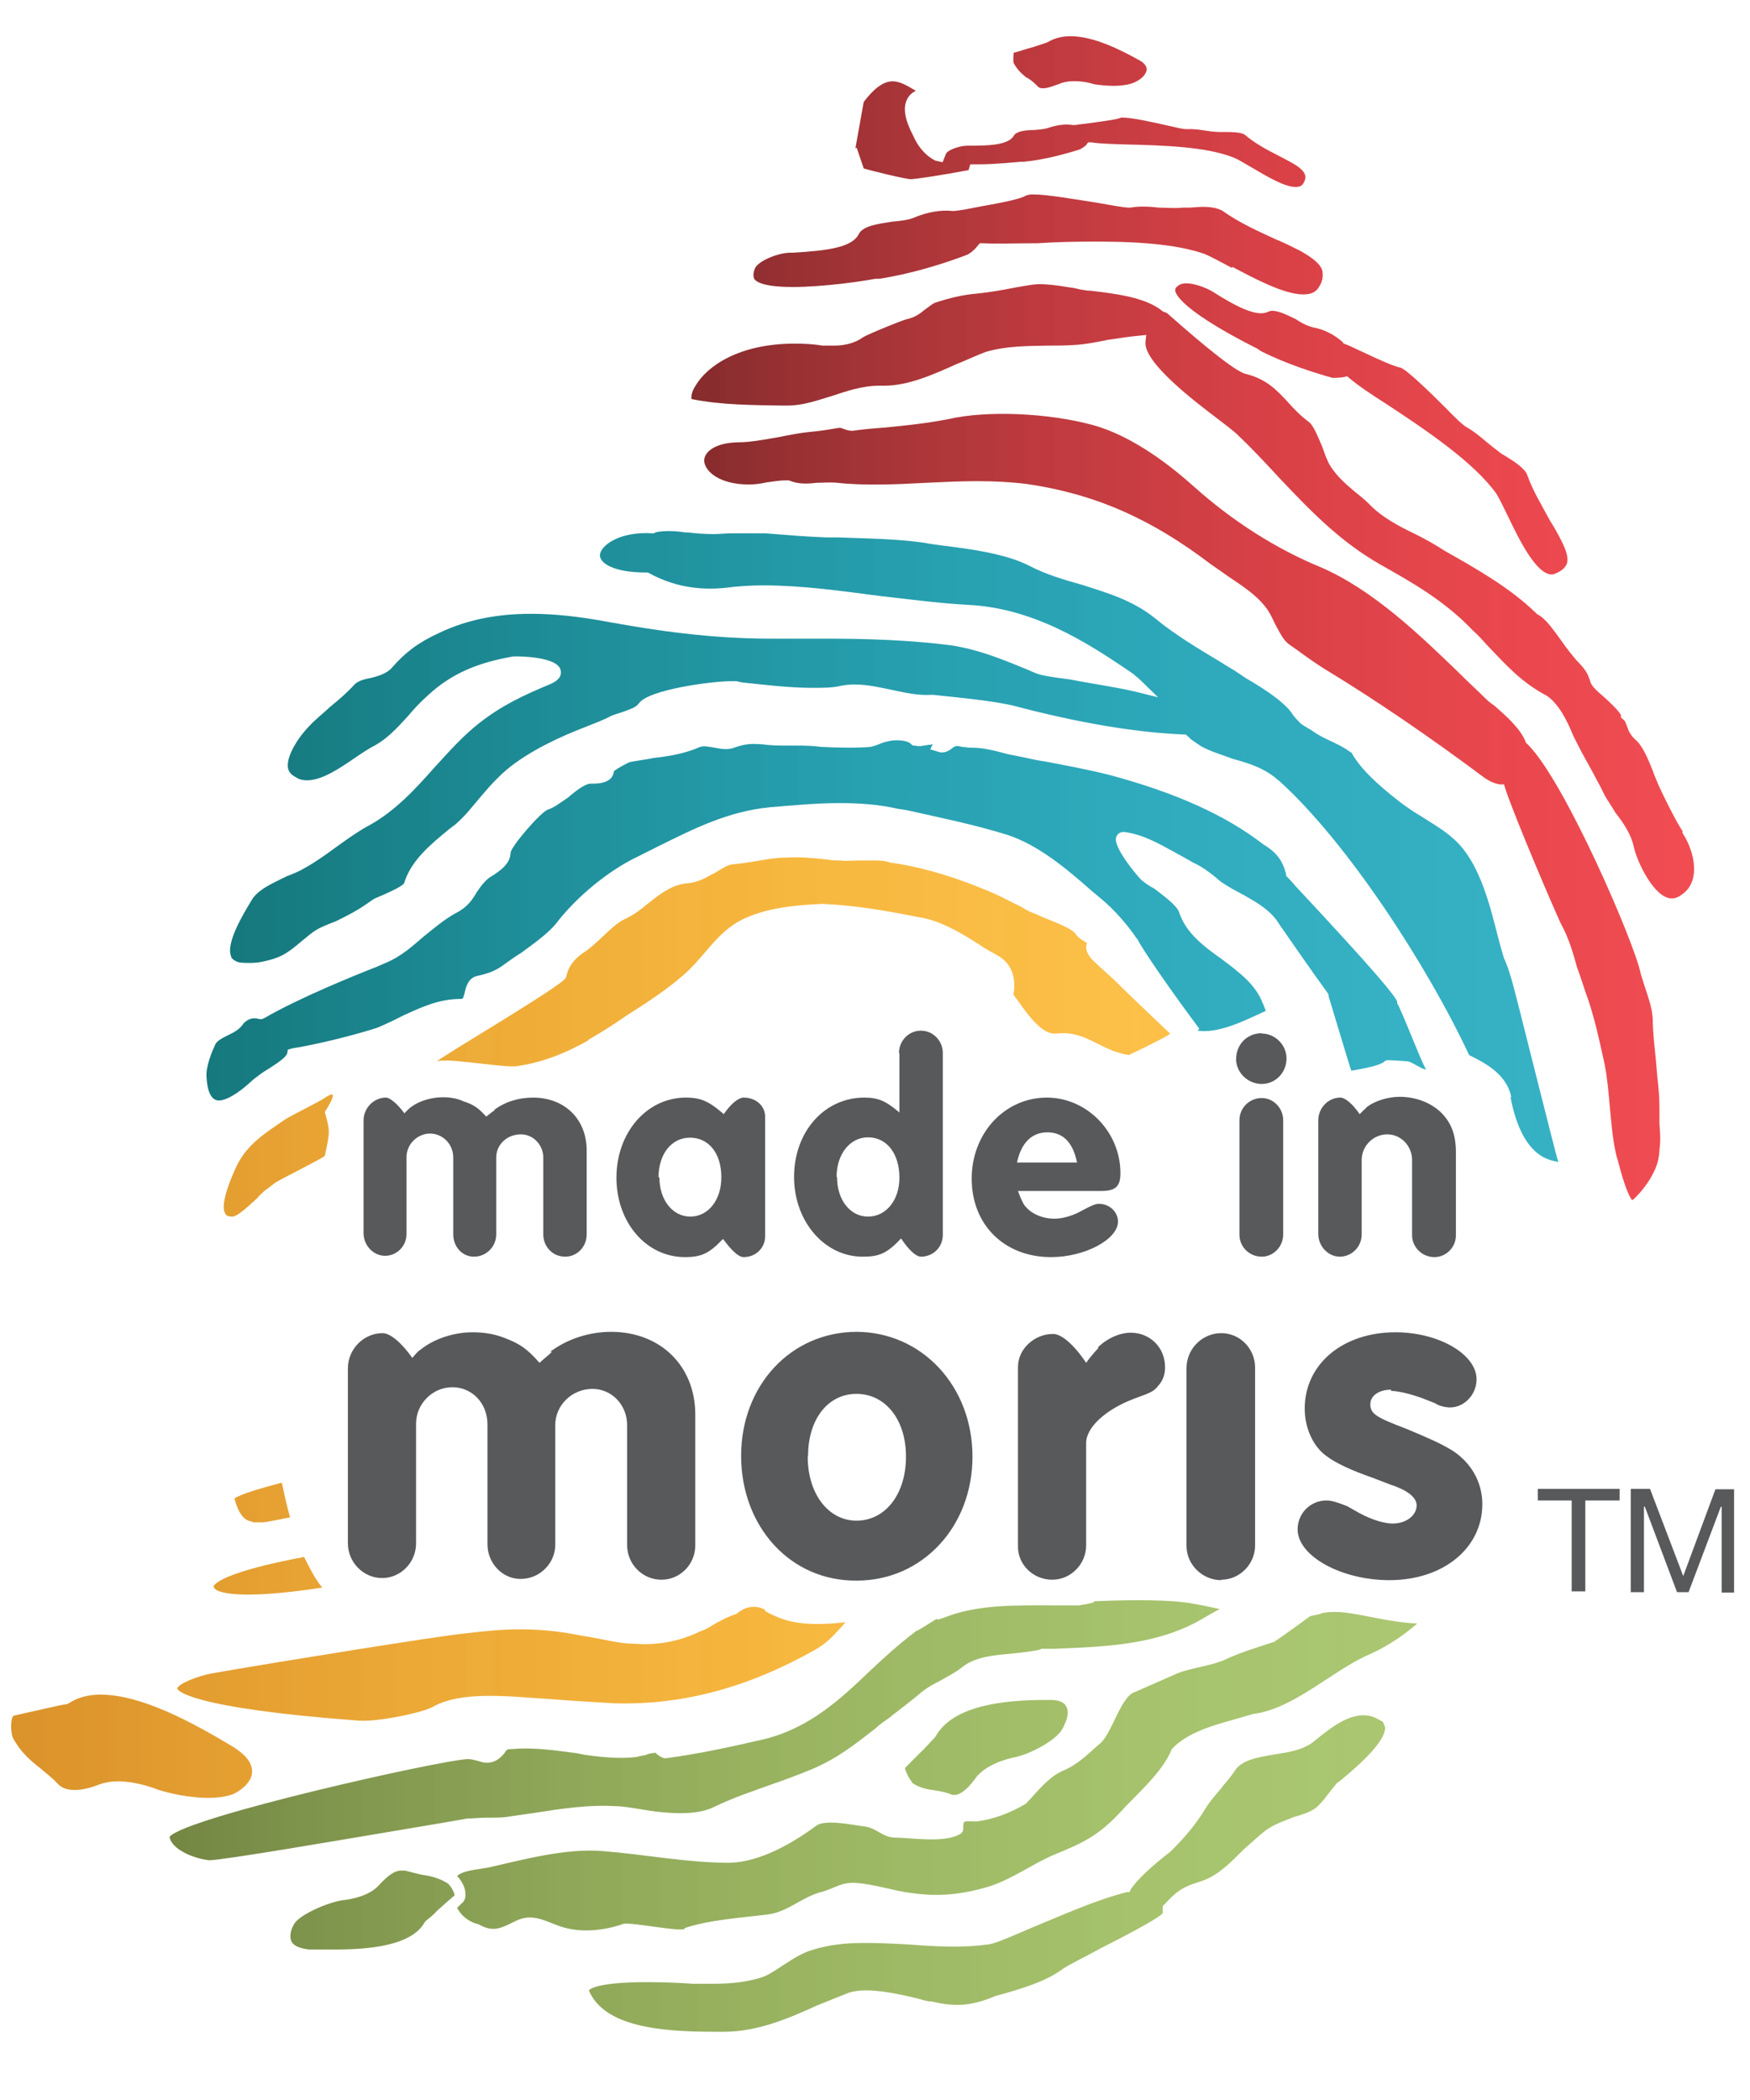 <svg width="20" height="24" viewBox="0 0 20 24" fill="none" xmlns="http://www.w3.org/2000/svg">
<path d="M17.575 17.148V17.016H18.51V17.148H18.118V18.187H17.962V17.148H17.57H17.575ZM18.859 17.02L19.237 18.012L19.605 17.02H19.818V18.201H19.676V17.219H19.667L19.298 18.196H19.166L18.798 17.219H18.788V18.196H18.637V17.016H18.855L18.859 17.02Z" fill="#58595B"/>
<path d="M18.648 13.71C18.62 13.672 18.568 13.568 18.488 13.257L18.478 13.228C18.431 13.039 18.417 12.851 18.398 12.652C18.384 12.492 18.37 12.322 18.337 12.156C18.275 11.873 18.214 11.59 18.119 11.335C18.086 11.241 18.058 11.146 18.025 11.061C17.978 10.891 17.93 10.721 17.836 10.551C17.761 10.391 17.317 9.357 17.203 9.012L17.189 8.965H17.142C17.081 8.955 17.015 8.927 16.953 8.88C16.339 8.422 15.726 8.002 15.126 7.638C15.031 7.577 14.928 7.506 14.833 7.435L14.739 7.369C14.668 7.322 14.625 7.227 14.573 7.133C14.54 7.062 14.507 6.991 14.46 6.934C14.352 6.793 14.186 6.689 14.026 6.58C13.96 6.533 13.894 6.486 13.837 6.448C13.157 5.929 12.515 5.646 11.741 5.532C11.561 5.509 11.372 5.499 11.16 5.499C10.971 5.499 10.773 5.509 10.579 5.518C10.239 5.537 9.871 5.551 9.573 5.518C9.479 5.509 9.403 5.518 9.328 5.518C9.215 5.532 9.111 5.532 9.016 5.49H8.978C8.903 5.49 8.837 5.504 8.761 5.513C8.695 5.527 8.634 5.537 8.558 5.537C8.209 5.537 8.048 5.376 8.048 5.263C8.048 5.169 8.166 5.06 8.435 5.055C8.577 5.055 8.747 5.022 8.908 4.994C9.026 4.97 9.144 4.947 9.248 4.937C9.361 4.928 9.474 4.909 9.588 4.89C9.602 4.89 9.616 4.89 9.635 4.9C9.663 4.909 9.696 4.923 9.729 4.923H9.748C9.876 4.904 9.998 4.895 10.126 4.885C10.362 4.862 10.588 4.838 10.834 4.791C11.278 4.687 11.986 4.72 12.487 4.857C12.959 4.985 13.407 5.348 13.639 5.556C14.087 5.957 14.583 6.273 15.102 6.486C15.697 6.746 16.226 7.256 16.689 7.704C16.783 7.799 16.878 7.884 16.963 7.969C16.996 8.002 17.033 8.035 17.076 8.063C17.218 8.186 17.387 8.337 17.439 8.488L17.463 8.511C17.888 8.936 18.691 10.801 18.752 11.132C18.771 11.193 18.79 11.255 18.809 11.311C18.846 11.425 18.884 11.533 18.889 11.656C18.889 11.798 18.908 11.949 18.922 12.09L18.941 12.308C18.955 12.426 18.965 12.544 18.965 12.666C18.965 12.723 18.965 12.784 18.965 12.846C18.974 12.94 18.979 13.044 18.965 13.139C18.965 13.139 18.965 13.186 18.955 13.233C18.931 13.389 18.794 13.597 18.658 13.715L18.648 13.71ZM19.234 9.508C19.139 9.357 19.064 9.201 18.988 9.045L18.955 8.974C18.936 8.927 18.908 8.866 18.889 8.809C18.832 8.667 18.771 8.516 18.681 8.445C18.634 8.398 18.61 8.351 18.596 8.304C18.582 8.271 18.577 8.247 18.563 8.233L18.525 8.2V8.172C18.502 8.124 18.384 8.011 18.318 7.954C18.261 7.907 18.214 7.86 18.195 7.832L18.181 7.808C18.143 7.676 18.105 7.638 18.006 7.534C17.959 7.477 17.902 7.407 17.85 7.331C17.756 7.204 17.671 7.071 17.567 7.019L17.553 7.005C17.251 6.713 16.873 6.5 16.514 6.297C16.405 6.226 16.297 6.165 16.183 6.108C15.985 6.014 15.782 5.905 15.641 5.754C15.584 5.697 15.532 5.66 15.475 5.612C15.381 5.532 15.286 5.452 15.206 5.329C15.168 5.268 15.14 5.188 15.112 5.107C15.065 4.999 15.017 4.871 14.961 4.824C14.866 4.753 14.795 4.682 14.725 4.602C14.592 4.46 14.479 4.333 14.233 4.272C14.078 4.234 13.497 3.719 13.336 3.577L13.289 3.559C13.1 3.398 12.746 3.356 12.468 3.323C12.421 3.323 12.383 3.313 12.345 3.308C12.307 3.299 12.269 3.289 12.227 3.285C12.085 3.261 11.915 3.238 11.811 3.252C11.741 3.261 11.67 3.275 11.608 3.285C11.467 3.313 11.311 3.341 11.16 3.356C10.999 3.37 10.862 3.403 10.688 3.459C10.65 3.474 10.617 3.507 10.574 3.535C10.518 3.582 10.456 3.629 10.362 3.648C10.315 3.658 9.909 3.823 9.861 3.856C9.776 3.917 9.663 3.95 9.531 3.95C9.484 3.95 9.436 3.95 9.403 3.95C9.295 3.932 9.186 3.927 9.082 3.927C8.45 3.927 8.081 4.182 7.949 4.408C7.893 4.493 7.902 4.55 7.902 4.56C8.232 4.63 8.629 4.63 8.941 4.635C8.964 4.635 8.988 4.635 9.002 4.635C9.177 4.635 9.333 4.578 9.503 4.527C9.677 4.47 9.852 4.408 10.05 4.408H10.107C10.376 4.408 10.655 4.286 10.928 4.163C11.046 4.116 11.165 4.059 11.268 4.021C11.495 3.955 11.726 3.955 11.958 3.95C12.071 3.95 12.194 3.95 12.302 3.941C12.43 3.932 12.539 3.908 12.661 3.884C12.77 3.87 12.888 3.847 13.015 3.837L13.1 3.828L13.091 3.913C13.077 4.149 13.648 4.583 13.922 4.791C14.016 4.862 14.087 4.918 14.125 4.951C14.295 5.112 14.455 5.282 14.611 5.452C14.97 5.83 15.305 6.184 15.777 6.453C16.136 6.656 16.509 6.864 16.835 7.208C16.892 7.256 16.944 7.317 16.996 7.374C17.208 7.596 17.387 7.799 17.675 7.95C17.817 8.044 17.912 8.242 17.982 8.412C18.02 8.488 18.053 8.554 18.086 8.615C18.152 8.733 18.209 8.837 18.266 8.946C18.294 8.993 18.313 9.04 18.346 9.102C18.379 9.158 18.422 9.22 18.464 9.291C18.558 9.409 18.643 9.541 18.672 9.678C18.709 9.852 18.908 10.268 19.106 10.268C19.144 10.268 19.182 10.254 19.224 10.221C19.432 10.079 19.38 9.749 19.224 9.512L19.234 9.508ZM14.082 3.049C14.333 3.181 14.673 3.365 14.895 3.365C15.013 3.365 15.05 3.318 15.074 3.28C15.121 3.209 15.121 3.148 15.112 3.091C15.088 3.016 15.008 2.95 14.857 2.865C14.762 2.817 14.668 2.77 14.573 2.732C14.37 2.638 14.158 2.543 13.974 2.411C13.927 2.383 13.856 2.364 13.747 2.364C13.686 2.364 13.629 2.373 13.577 2.373H13.516C13.421 2.383 13.336 2.373 13.247 2.373C13.133 2.359 13.011 2.355 12.916 2.373C12.841 2.373 12.727 2.35 12.539 2.317C12.288 2.279 11.972 2.222 11.807 2.222C11.741 2.222 11.726 2.237 11.722 2.237C11.66 2.274 11.476 2.312 11.183 2.364C11.089 2.383 10.995 2.402 10.91 2.411H10.886C10.744 2.397 10.593 2.425 10.447 2.487C10.381 2.515 10.286 2.525 10.192 2.534C10.036 2.558 9.861 2.581 9.814 2.676C9.739 2.827 9.46 2.865 9.059 2.888H9.03C8.898 2.888 8.653 2.983 8.624 3.077C8.615 3.101 8.605 3.143 8.615 3.171C8.615 3.195 8.662 3.28 9.059 3.28C9.413 3.28 9.861 3.214 10.003 3.186H10.05C10.418 3.129 10.777 3.016 11.042 2.916C11.07 2.907 11.127 2.869 11.174 2.808L11.198 2.78H11.231C11.382 2.789 11.608 2.78 11.859 2.78C12.066 2.765 12.302 2.761 12.539 2.761C13.105 2.761 13.497 2.808 13.766 2.902C13.846 2.935 13.955 2.997 14.082 3.063V3.049ZM14.38 3.993L14.418 4.017C14.701 4.158 14.998 4.253 15.23 4.319C15.239 4.319 15.305 4.319 15.362 4.309L15.395 4.3L15.423 4.323C15.518 4.404 15.678 4.512 15.858 4.626C16.302 4.918 16.849 5.287 17.104 5.646C17.137 5.702 17.184 5.797 17.236 5.905C17.355 6.151 17.553 6.566 17.737 6.566C17.756 6.566 17.77 6.557 17.794 6.547C17.855 6.519 17.888 6.486 17.907 6.443C17.926 6.382 17.907 6.302 17.841 6.174C17.803 6.099 17.761 6.023 17.713 5.948C17.619 5.773 17.515 5.603 17.454 5.428C17.425 5.348 17.288 5.263 17.203 5.211L17.156 5.183C17.095 5.136 17.033 5.088 16.977 5.041C16.906 4.98 16.835 4.923 16.75 4.876C16.703 4.843 16.637 4.781 16.514 4.654C16.372 4.512 16.075 4.22 16.004 4.201C15.943 4.191 15.801 4.13 15.57 4.021C15.494 3.988 15.428 3.95 15.357 3.927L15.343 3.908C15.258 3.832 15.14 3.766 15.013 3.743C14.951 3.729 14.88 3.696 14.81 3.648C14.696 3.592 14.564 3.526 14.493 3.563C14.366 3.629 14.116 3.497 13.865 3.337L13.842 3.323C13.78 3.289 13.653 3.238 13.558 3.238C13.521 3.238 13.492 3.247 13.478 3.256C13.464 3.266 13.431 3.285 13.431 3.313C13.431 3.313 13.384 3.488 14.375 3.988L14.38 3.993ZM11.736 0.886C11.783 0.915 11.816 0.943 11.854 0.981C11.863 0.995 11.882 1.009 11.92 1.009C11.986 1.009 12.062 0.971 12.099 0.962C12.217 0.905 12.406 0.929 12.501 0.962C12.557 0.971 12.642 0.981 12.727 0.981C12.836 0.981 12.935 0.962 12.982 0.933C13.053 0.9 13.105 0.839 13.105 0.792C13.105 0.745 13.058 0.707 13.011 0.683C12.789 0.56 12.491 0.414 12.236 0.414C12.133 0.414 12.047 0.438 11.977 0.48L11.953 0.49L11.811 0.537C11.736 0.556 11.66 0.584 11.585 0.603C11.585 0.617 11.575 0.697 11.585 0.721C11.632 0.806 11.679 0.844 11.736 0.891V0.886ZM9.791 1.689C9.824 1.783 9.857 1.887 9.871 1.925C9.946 1.949 10.352 2.048 10.409 2.048C10.456 2.048 10.773 2.001 11.07 1.944L11.089 1.878H11.183C11.382 1.878 11.585 1.854 11.665 1.849H11.698C11.934 1.826 12.161 1.764 12.34 1.708C12.34 1.708 12.378 1.689 12.411 1.661L12.435 1.627H12.472C12.567 1.642 12.709 1.646 12.874 1.651C13.28 1.661 13.79 1.675 14.101 1.802C14.149 1.821 14.219 1.864 14.3 1.911C14.46 2.005 14.677 2.137 14.805 2.137C14.852 2.137 14.876 2.123 14.89 2.104C14.928 2.048 14.918 2.01 14.918 2.01C14.909 1.963 14.861 1.916 14.777 1.868C14.72 1.835 14.663 1.807 14.602 1.774C14.47 1.708 14.333 1.632 14.224 1.538C14.177 1.509 14.059 1.509 14.021 1.509H13.955C13.884 1.509 13.823 1.5 13.766 1.491C13.7 1.481 13.634 1.472 13.563 1.476C13.516 1.476 13.445 1.458 13.318 1.429C13.152 1.391 12.93 1.344 12.836 1.344C12.817 1.344 12.812 1.344 12.812 1.344C12.775 1.363 12.671 1.377 12.463 1.406C12.402 1.415 12.34 1.42 12.288 1.429H12.26C12.175 1.415 12.081 1.429 11.991 1.458C11.944 1.476 11.882 1.481 11.816 1.486C11.722 1.486 11.618 1.5 11.589 1.547C11.542 1.632 11.401 1.665 11.127 1.665H11.056C10.971 1.665 10.829 1.712 10.81 1.76L10.773 1.854L10.688 1.835C10.593 1.788 10.499 1.694 10.437 1.552C10.343 1.373 10.319 1.24 10.362 1.146C10.386 1.089 10.423 1.061 10.466 1.037C10.371 0.981 10.286 0.929 10.201 0.929C10.098 0.929 9.989 1.009 9.871 1.165L9.776 1.694L9.791 1.689Z" fill="url(#paint0_linear_2418_10885)"/>
<path d="M13.706 11.756C13.394 11.34 13.045 10.835 12.998 10.731L12.988 10.722C12.894 10.58 12.743 10.405 12.592 10.278L12.478 10.183C12.195 9.933 11.865 9.655 11.511 9.541C11.133 9.423 10.736 9.343 10.358 9.258L10.264 9.244C10.061 9.197 9.839 9.178 9.594 9.178C9.324 9.178 9.046 9.206 8.805 9.225C8.319 9.272 7.932 9.47 7.521 9.673C7.445 9.711 7.37 9.749 7.294 9.787C6.964 9.943 6.595 10.24 6.35 10.561C6.255 10.674 6.095 10.788 5.953 10.892C5.892 10.929 5.831 10.972 5.774 11.014C5.665 11.095 5.594 11.123 5.443 11.156C5.349 11.184 5.325 11.279 5.311 11.345C5.292 11.416 5.288 11.416 5.273 11.416C5.014 11.416 4.82 11.51 4.612 11.604C4.518 11.652 4.423 11.699 4.31 11.746C4.197 11.784 3.744 11.916 3.338 11.982L3.29 11.996L3.281 12.044C3.281 12.044 3.271 12.062 3.253 12.081C3.205 12.129 3.149 12.162 3.087 12.204C3.04 12.232 2.993 12.261 2.946 12.299C2.898 12.332 2.87 12.36 2.87 12.36C2.728 12.492 2.587 12.577 2.502 12.577C2.417 12.577 2.37 12.483 2.36 12.308C2.351 12.185 2.426 12.011 2.455 11.949C2.469 11.902 2.53 11.869 2.596 11.836C2.662 11.803 2.738 11.77 2.785 11.694C2.832 11.647 2.889 11.623 2.965 11.647H2.993L3.016 11.638C3.423 11.402 4.046 11.151 4.31 11.047L4.395 11.01C4.584 10.934 4.716 10.811 4.848 10.698C4.966 10.604 5.075 10.509 5.212 10.434C5.344 10.367 5.401 10.278 5.448 10.197C5.481 10.15 5.505 10.113 5.543 10.075C5.561 10.056 5.59 10.027 5.627 10.009C5.722 9.947 5.835 9.867 5.835 9.744C5.849 9.664 6.175 9.286 6.26 9.253C6.336 9.23 6.411 9.168 6.496 9.112C6.581 9.036 6.685 8.96 6.746 8.956H6.765C6.827 8.956 7.001 8.956 7.016 8.814C7.053 8.781 7.171 8.72 7.195 8.71C7.289 8.691 7.384 8.682 7.464 8.663C7.639 8.644 7.818 8.616 8.002 8.536C8.05 8.521 8.106 8.536 8.168 8.545C8.239 8.559 8.319 8.573 8.39 8.545C8.522 8.498 8.588 8.498 8.72 8.507C8.815 8.521 8.918 8.521 9.003 8.521H9.098C9.178 8.521 9.277 8.521 9.381 8.536C9.57 8.545 9.787 8.55 9.948 8.536C9.995 8.526 10.042 8.507 10.089 8.488C10.137 8.474 10.193 8.46 10.24 8.46C10.344 8.46 10.401 8.484 10.415 8.507L10.434 8.521H10.458C10.505 8.536 10.552 8.521 10.613 8.512C10.628 8.512 10.646 8.512 10.661 8.502L10.632 8.564L10.708 8.587C10.788 8.62 10.85 8.578 10.883 8.55C10.901 8.536 10.911 8.531 10.93 8.526C10.944 8.526 10.967 8.526 10.991 8.536C11.024 8.536 11.057 8.545 11.1 8.545H11.114C11.223 8.545 11.35 8.573 11.468 8.606C11.515 8.62 11.572 8.63 11.619 8.639C11.723 8.658 11.827 8.687 11.935 8.701C12.181 8.748 12.436 8.795 12.681 8.857C13.437 9.06 14.004 9.315 14.438 9.65C14.594 9.744 14.66 9.839 14.698 9.99V10.009L14.712 10.023C14.721 10.032 14.759 10.07 14.806 10.127C15.732 11.118 15.949 11.387 15.968 11.449V11.468C16.015 11.534 16.251 12.157 16.298 12.223C16.251 12.223 16.128 12.129 16.081 12.129C15.609 12.095 16.081 12.129 15.444 12.237C15.434 12.223 15.189 11.397 15.184 11.387V11.364L15.174 11.35C14.967 11.066 14.735 10.726 14.632 10.58L14.594 10.523C14.499 10.391 14.358 10.311 14.216 10.23C14.145 10.193 14.074 10.155 14.008 10.113C13.97 10.089 13.933 10.065 13.9 10.032C13.819 9.966 13.73 9.9 13.635 9.858C13.569 9.82 13.503 9.782 13.432 9.744C13.243 9.64 13.055 9.532 12.842 9.508C12.795 9.508 12.771 9.532 12.757 9.565C12.71 9.683 13.04 10.061 13.05 10.061C13.083 10.089 13.135 10.127 13.191 10.155C13.295 10.235 13.446 10.344 13.475 10.424C13.555 10.67 13.767 10.821 13.97 10.967C14.159 11.109 14.348 11.25 14.428 11.458C14.443 11.486 14.452 11.52 14.466 11.553C14.202 11.675 13.928 11.812 13.687 11.779L13.706 11.756Z" fill="url(#paint1_linear_2418_10885)"/>
<path d="M17.262 12.535C17.404 13.281 17.758 13.257 17.81 13.281C17.777 13.196 17.305 11.274 17.272 11.185C17.248 11.104 17.225 11.029 17.187 10.948C17.163 10.868 17.14 10.788 17.121 10.712C17.026 10.335 16.918 9.919 16.686 9.66C16.653 9.622 16.611 9.584 16.559 9.541C16.483 9.48 16.398 9.428 16.309 9.372C16.238 9.324 16.167 9.287 16.101 9.239C16.03 9.192 15.959 9.135 15.884 9.074C15.671 8.899 15.53 8.753 15.445 8.602C15.445 8.602 15.431 8.592 15.407 8.578C15.36 8.541 15.279 8.503 15.209 8.47C15.147 8.441 15.091 8.413 15.053 8.389C15.015 8.366 14.987 8.342 14.958 8.328C14.925 8.309 14.892 8.29 14.864 8.267C14.826 8.229 14.788 8.191 14.755 8.139C14.722 8.092 14.67 8.045 14.6 7.988C14.491 7.903 14.349 7.813 14.241 7.752L14.156 7.695C14.09 7.648 14.014 7.61 13.953 7.568C13.693 7.412 13.424 7.252 13.197 7.063C12.942 6.86 12.664 6.779 12.371 6.685C12.168 6.628 11.956 6.567 11.757 6.463C11.498 6.331 11.096 6.274 10.78 6.236C10.709 6.227 10.638 6.218 10.563 6.203C10.232 6.156 9.921 6.156 9.585 6.142H9.444C9.208 6.133 8.981 6.114 8.75 6.095C8.608 6.095 8.49 6.095 8.362 6.095C8.296 6.095 8.221 6.104 8.159 6.104C8.046 6.104 7.952 6.095 7.857 6.085H7.829C7.72 6.066 7.574 6.062 7.489 6.085L7.475 6.095H7.456C7.078 6.071 6.861 6.236 6.856 6.345C6.856 6.439 7.017 6.543 7.385 6.543H7.404L7.423 6.553C7.683 6.694 7.966 6.751 8.292 6.718C8.433 6.699 8.575 6.69 8.726 6.69C9.151 6.69 9.599 6.751 10.029 6.808C10.36 6.845 10.714 6.893 11.049 6.912C11.804 6.945 12.418 7.337 12.928 7.686C12.947 7.7 12.966 7.71 12.975 7.724C13.008 7.747 13.032 7.771 13.056 7.795L13.235 7.969L12.989 7.908C12.753 7.851 12.47 7.813 12.234 7.766C12.017 7.738 11.903 7.719 11.856 7.7C11.8 7.681 11.748 7.653 11.696 7.634C11.422 7.521 11.158 7.417 10.86 7.374C10.379 7.313 9.892 7.299 9.444 7.299C9.33 7.299 9.217 7.299 9.113 7.299H8.806C8.112 7.299 7.484 7.204 6.965 7.11C6.611 7.044 6.332 7.015 6.068 7.015C5.681 7.015 5.336 7.082 5.02 7.233C4.783 7.341 4.632 7.455 4.481 7.629C4.42 7.7 4.325 7.724 4.245 7.747C4.17 7.761 4.104 7.776 4.056 7.818C3.971 7.913 3.877 7.993 3.773 8.078C3.698 8.149 3.608 8.219 3.537 8.295C3.424 8.408 3.268 8.635 3.291 8.777C3.301 8.824 3.329 8.857 3.386 8.885C3.419 8.909 3.461 8.918 3.509 8.918C3.683 8.918 3.886 8.777 4.047 8.668C4.113 8.621 4.189 8.574 4.236 8.545C4.425 8.451 4.533 8.323 4.661 8.186C4.727 8.106 4.802 8.026 4.887 7.95C5.156 7.7 5.454 7.573 5.869 7.502C5.884 7.502 5.898 7.502 5.917 7.502C5.926 7.502 6.379 7.502 6.408 7.662C6.422 7.728 6.379 7.78 6.29 7.818C5.973 7.95 5.732 8.064 5.473 8.267C5.293 8.408 5.133 8.588 4.977 8.758C4.75 9.013 4.514 9.277 4.193 9.447C4.066 9.518 3.943 9.608 3.825 9.693C3.716 9.773 3.603 9.853 3.485 9.919C3.424 9.957 3.353 9.985 3.277 10.014C3.117 10.094 2.947 10.165 2.876 10.287L2.862 10.311C2.791 10.429 2.579 10.774 2.64 10.925C2.64 10.948 2.664 10.972 2.72 10.996C2.72 10.996 2.758 11.005 2.829 11.005C2.876 11.005 2.937 11.005 2.999 10.991C3.093 10.972 3.173 10.944 3.211 10.925C3.306 10.878 3.381 10.812 3.461 10.745C3.49 10.722 3.518 10.698 3.542 10.679C3.636 10.604 3.702 10.585 3.778 10.552C3.806 10.542 3.844 10.528 3.886 10.505C3.981 10.457 4.075 10.41 4.17 10.344C4.203 10.32 4.24 10.297 4.274 10.273C4.297 10.264 4.335 10.245 4.382 10.226C4.444 10.198 4.595 10.132 4.618 10.094C4.698 9.834 4.916 9.655 5.128 9.48L5.208 9.419C5.317 9.324 5.397 9.22 5.492 9.107C5.558 9.032 5.619 8.956 5.69 8.89C5.917 8.654 6.304 8.465 6.559 8.361L6.653 8.323C6.771 8.276 6.899 8.229 6.984 8.182C7.031 8.163 7.078 8.149 7.125 8.134C7.196 8.106 7.267 8.087 7.3 8.04C7.409 7.88 8.14 7.785 8.353 7.785C8.377 7.785 8.4 7.785 8.414 7.785L8.48 7.799C8.75 7.828 9.028 7.861 9.283 7.861C9.406 7.861 9.519 7.861 9.614 7.837C9.661 7.828 9.708 7.823 9.765 7.823C9.916 7.823 10.057 7.856 10.19 7.884C10.345 7.917 10.492 7.95 10.643 7.941H10.662C10.756 7.95 10.841 7.96 10.931 7.969C11.143 7.993 11.365 8.016 11.578 8.064C12.324 8.262 12.98 8.371 13.523 8.394H13.551L13.589 8.427C13.599 8.437 13.608 8.446 13.613 8.451C13.66 8.484 13.693 8.507 13.731 8.531C13.844 8.592 13.967 8.626 14.09 8.673C14.26 8.72 14.42 8.767 14.571 8.885C14.59 8.904 14.604 8.914 14.618 8.923C15.393 9.622 16.309 11.029 16.79 12.058C16.951 12.138 17.225 12.271 17.272 12.544L17.262 12.535Z" fill="url(#paint2_linear_2418_10885)"/>
<path d="M2.371 20.547C2.182 20.547 1.946 20.5 1.804 20.453C1.71 20.415 1.521 20.358 1.351 20.358C1.271 20.358 1.209 20.368 1.143 20.391C1.058 20.424 0.954 20.457 0.86 20.457C0.775 20.457 0.709 20.439 0.661 20.387C0.595 20.316 0.52 20.259 0.458 20.207C0.34 20.113 0.241 20.028 0.156 19.877C0.118 19.82 0.118 19.631 0.156 19.608C0.279 19.579 0.411 19.551 0.534 19.523C0.619 19.504 0.695 19.485 0.77 19.475L0.794 19.461C0.888 19.4 1.011 19.367 1.148 19.367C1.62 19.367 2.205 19.688 2.668 19.966C2.763 20.028 2.885 20.122 2.881 20.25C2.881 20.354 2.772 20.453 2.673 20.5C2.611 20.528 2.508 20.547 2.38 20.547H2.371ZM3.73 12.535C3.669 12.582 3.32 12.752 3.258 12.794C3.022 12.955 2.81 13.087 2.692 13.351C2.522 13.729 2.55 13.842 2.578 13.871C2.578 13.885 2.597 13.904 2.654 13.904C2.72 13.904 2.862 13.762 2.937 13.696C2.975 13.649 3.008 13.625 3.032 13.602C3.069 13.578 3.107 13.545 3.145 13.517C3.183 13.488 3.679 13.243 3.712 13.21C3.773 12.927 3.773 12.927 3.712 12.709C3.9 12.412 3.745 12.53 3.73 12.535ZM6.724 11.883C6.866 11.803 7.007 11.713 7.149 11.614C7.371 11.472 7.593 11.331 7.796 11.156C8.041 10.953 8.192 10.646 8.494 10.504C8.768 10.372 9.099 10.344 9.401 10.33C9.802 10.349 10.138 10.41 10.567 10.495C10.784 10.542 11.002 10.674 11.195 10.797C11.261 10.844 11.327 10.877 11.393 10.915C11.582 11.019 11.611 11.198 11.582 11.368C11.677 11.486 11.875 11.831 12.069 11.812C12.418 11.774 12.555 12.001 12.9 12.058C13.07 11.977 13.386 11.822 13.372 11.812C13.292 11.737 12.834 11.302 12.758 11.222C12.711 11.175 12.673 11.146 12.635 11.109C12.598 11.076 12.56 11.043 12.517 11C12.47 10.962 12.385 10.868 12.423 10.778C12.413 10.778 12.404 10.764 12.395 10.759C12.361 10.74 12.328 10.722 12.3 10.684C12.272 10.622 12.088 10.552 11.984 10.509C11.937 10.49 11.889 10.471 11.851 10.452C11.79 10.429 11.733 10.405 11.677 10.367C11.582 10.32 11.488 10.273 11.393 10.226C10.969 10.037 10.544 9.909 10.175 9.858C10.119 9.839 10.067 9.834 9.996 9.834C9.949 9.834 9.892 9.834 9.835 9.834C9.75 9.834 9.67 9.843 9.599 9.834C9.552 9.834 9.505 9.834 9.458 9.824C9.297 9.806 9.137 9.791 8.986 9.801C8.872 9.801 8.764 9.82 8.655 9.839C8.57 9.853 8.485 9.867 8.4 9.876C8.32 9.876 8.258 9.924 8.178 9.971C8.084 10.018 7.989 10.084 7.862 10.094C7.682 10.108 7.55 10.212 7.413 10.32C7.333 10.386 7.239 10.462 7.13 10.509C7.054 10.547 6.974 10.622 6.894 10.698C6.814 10.774 6.733 10.849 6.648 10.901C6.544 10.981 6.493 11.057 6.469 11.17C6.455 11.25 5.038 12.077 4.982 12.138C5.038 12.072 5.765 12.209 5.907 12.185C6.223 12.138 6.474 12.029 6.719 11.893L6.724 11.883ZM8.745 18.399C8.716 18.385 8.584 18.304 8.414 18.446C8.32 18.474 8.225 18.526 8.145 18.573C8.098 18.602 8.051 18.63 8.003 18.644C7.767 18.758 7.522 18.805 7.257 18.786C7.087 18.786 6.917 18.739 6.748 18.71C6.629 18.692 6.502 18.663 6.384 18.649C6.242 18.63 6.091 18.621 5.935 18.621C5.747 18.621 5.544 18.64 5.312 18.668C4.982 18.701 3.15 18.998 2.55 19.102L2.441 19.121C2.243 19.154 2.035 19.249 2.026 19.296C2.026 19.315 2.139 19.518 4.094 19.664C4.292 19.683 4.821 19.579 4.953 19.504C5.095 19.423 5.307 19.381 5.591 19.381C5.742 19.381 5.888 19.39 6.016 19.4L6.299 19.419C6.535 19.438 6.771 19.452 7.017 19.466C7.796 19.489 8.542 19.291 9.321 18.852C9.453 18.772 9.51 18.71 9.613 18.597C9.628 18.583 9.642 18.564 9.661 18.54C9.155 18.597 8.952 18.526 8.745 18.413V18.399ZM2.441 18.13C2.441 18.13 2.441 18.139 2.456 18.158C2.475 18.177 2.55 18.224 2.833 18.224C3.069 18.224 3.376 18.191 3.683 18.144C3.603 18.049 3.542 17.927 3.475 17.794C2.814 17.917 2.475 18.045 2.437 18.134L2.441 18.13ZM2.678 17.119C2.701 17.214 2.758 17.379 2.876 17.388L2.89 17.398C2.89 17.398 2.928 17.398 2.999 17.398C3.032 17.398 3.154 17.374 3.315 17.341C3.277 17.209 3.249 17.077 3.221 16.945C2.984 17.006 2.748 17.077 2.682 17.124L2.678 17.119Z" fill="url(#paint3_linear_2418_10885)"/>
<path d="M15.828 19.754C15.828 19.91 15.512 20.189 15.375 20.302C15.337 20.335 15.304 20.363 15.28 20.377C15.252 20.41 15.214 20.458 15.177 20.505C15.13 20.571 15.063 20.646 15.026 20.67C14.955 20.717 14.874 20.741 14.79 20.765C14.676 20.812 14.553 20.849 14.45 20.93C14.374 20.991 14.299 21.062 14.213 21.137C14.072 21.279 13.93 21.421 13.774 21.482C13.741 21.496 13.713 21.506 13.68 21.515C13.538 21.562 13.458 21.6 13.321 21.751L13.288 21.784V21.817C13.288 21.841 13.288 21.865 13.288 21.865C13.241 21.926 12.83 22.139 12.58 22.266C12.391 22.37 12.212 22.455 12.146 22.502C11.957 22.644 11.673 22.729 11.437 22.795L11.381 22.809C11.121 22.922 10.927 22.941 10.653 22.875C10.606 22.875 10.559 22.861 10.512 22.847C10.252 22.781 9.898 22.705 9.695 22.776C9.577 22.823 9.459 22.87 9.341 22.918C9.01 23.069 8.656 23.22 8.274 23.22H8.16C7.547 23.22 6.905 23.163 6.73 22.748C6.73 22.748 6.777 22.653 7.391 22.653C7.608 22.653 7.816 22.663 7.92 22.672H7.967C8.014 22.672 8.075 22.672 8.137 22.672C8.373 22.672 8.571 22.648 8.737 22.587C8.821 22.549 8.897 22.493 8.973 22.445C9.067 22.384 9.171 22.318 9.284 22.285C9.464 22.228 9.652 22.205 9.889 22.205C10.063 22.205 10.233 22.214 10.408 22.224C10.691 22.247 11.022 22.261 11.272 22.224C11.348 22.224 11.508 22.153 11.782 22.035C12.127 21.893 12.547 21.704 12.882 21.624H12.91L12.92 21.596C13.014 21.454 13.227 21.279 13.335 21.194C13.368 21.171 13.392 21.147 13.401 21.137C13.543 20.996 13.671 20.845 13.779 20.665C13.826 20.59 13.883 20.524 13.944 20.453C13.992 20.387 14.058 20.321 14.11 20.24C14.19 20.113 14.369 20.085 14.558 20.052C14.714 20.028 14.879 20.004 15.007 19.91L15.035 19.886C15.224 19.735 15.46 19.542 15.696 19.622C15.696 19.622 15.743 19.641 15.805 19.679C15.823 19.716 15.833 19.745 15.833 19.764L15.828 19.754ZM10.413 20.368C10.507 20.434 10.587 20.448 10.687 20.462C10.748 20.472 10.809 20.481 10.875 20.51C10.984 20.543 11.111 20.377 11.149 20.321C11.267 20.165 11.499 20.104 11.588 20.085C11.763 20.052 12.06 19.896 12.136 19.768C12.183 19.688 12.23 19.57 12.183 19.499C12.16 19.452 12.098 19.428 12.004 19.428H11.957C11.518 19.428 10.904 19.476 10.696 19.839L10.687 19.853L10.554 19.995C10.483 20.061 10.413 20.137 10.342 20.207C10.342 20.231 10.399 20.349 10.427 20.368H10.413ZM5.11 21.52C5.006 21.459 4.922 21.44 4.818 21.425C4.756 21.411 4.7 21.397 4.629 21.378C4.619 21.378 4.605 21.378 4.582 21.378C4.487 21.378 4.393 21.482 4.345 21.529C4.232 21.671 4.001 21.709 3.906 21.718C3.736 21.747 3.444 21.874 3.368 21.978C3.33 22.039 3.302 22.12 3.33 22.186C3.363 22.252 3.458 22.271 3.533 22.28C3.628 22.28 3.732 22.28 3.84 22.28C4.383 22.28 4.728 22.186 4.851 21.973L4.865 21.954C4.912 21.917 4.959 21.879 4.997 21.836C5.063 21.775 5.129 21.718 5.195 21.662C5.195 21.624 5.139 21.534 5.11 21.52ZM15.106 18.442C15.059 18.451 15.021 18.46 14.974 18.47C14.832 18.574 14.704 18.668 14.563 18.763C14.383 18.824 14.185 18.881 14.015 18.961C13.859 19.036 13.637 19.055 13.463 19.121L12.967 19.339C12.811 19.386 12.707 19.811 12.575 19.924C12.434 20.042 12.33 20.16 12.15 20.236C11.976 20.311 11.853 20.481 11.725 20.613C11.546 20.722 11.348 20.793 11.159 20.817C11.135 20.817 11.017 20.807 11.017 20.826C10.993 20.883 11.036 20.93 10.96 20.968C10.771 21.062 10.441 21.005 10.229 21.001C10.087 21.001 10.016 20.887 9.874 20.873C9.756 20.859 9.435 20.788 9.331 20.864C9.062 21.062 8.694 21.279 8.34 21.289C7.854 21.289 7.377 21.194 6.895 21.156C6.47 21.119 5.989 21.251 5.573 21.345C5.431 21.369 5.29 21.378 5.224 21.44C5.271 21.487 5.318 21.572 5.318 21.629C5.328 21.704 5.295 21.742 5.271 21.756C5.257 21.775 5.238 21.789 5.224 21.803C5.271 21.898 5.365 21.968 5.469 21.992C5.639 22.087 5.719 22.039 5.894 21.954C6.083 21.86 6.225 21.954 6.404 22.016C6.64 22.096 6.905 22.063 7.126 21.987C7.211 21.964 7.854 22.096 7.825 22.035C8.109 21.94 8.477 21.917 8.779 21.879C8.996 21.851 9.157 21.69 9.364 21.629C9.53 21.591 9.61 21.501 9.799 21.52C10.007 21.539 10.2 21.605 10.403 21.633C10.724 21.68 10.984 21.652 11.281 21.567C11.565 21.482 11.791 21.303 12.065 21.189C12.377 21.062 12.552 20.977 12.788 20.727C12.976 20.519 13.288 20.255 13.392 19.99C13.609 19.754 14.006 19.688 14.317 19.589C14.79 19.532 15.233 19.084 15.658 18.904C15.866 18.81 16.036 18.692 16.197 18.555C15.724 18.531 15.366 18.366 15.087 18.442H15.106ZM12.5 18.314C12.443 18.328 12.391 18.338 12.334 18.347H12.278C12.202 18.347 12.122 18.347 12.042 18.347C11.617 18.347 11.168 18.333 10.786 18.489L10.71 18.512V18.498L10.512 18.621C10.502 18.621 10.498 18.63 10.488 18.635C10.479 18.635 10.469 18.635 10.465 18.645C10.276 18.786 10.101 18.947 9.936 19.102C9.605 19.419 9.251 19.749 8.732 19.877C8.382 19.957 8.005 20.042 7.613 20.094H7.589C7.551 20.08 7.518 20.061 7.495 20.033C7.448 20.033 7.4 20.047 7.367 20.061C7.334 20.061 7.301 20.075 7.273 20.08C7.084 20.104 6.862 20.08 6.687 20.056L6.593 20.037C6.347 20.004 6.088 19.967 5.847 19.99C5.8 19.99 5.8 19.99 5.776 20.018C5.767 20.037 5.753 20.052 5.729 20.075C5.682 20.122 5.625 20.146 5.564 20.146C5.526 20.146 5.488 20.132 5.45 20.122C5.417 20.113 5.384 20.104 5.346 20.104C5.044 20.113 2.136 20.765 1.938 20.991C1.956 21.133 2.211 21.241 2.391 21.26V21.331V21.26C2.542 21.26 3.807 21.043 4.563 20.916C4.988 20.845 5.29 20.793 5.342 20.783C5.408 20.783 5.483 20.774 5.549 20.774H5.583C5.658 20.774 5.724 20.774 5.79 20.765C5.899 20.75 6.007 20.732 6.121 20.717C6.418 20.67 6.735 20.623 7.027 20.642C7.122 20.642 7.216 20.661 7.311 20.675C7.462 20.703 7.627 20.722 7.783 20.722C7.939 20.722 8.066 20.698 8.16 20.651C8.373 20.547 8.6 20.472 8.821 20.392C8.963 20.344 9.124 20.283 9.275 20.221C9.568 20.099 9.78 19.929 10.011 19.749C10.059 19.702 10.12 19.664 10.177 19.622L10.186 19.613C10.29 19.532 10.389 19.457 10.488 19.376C10.569 19.301 10.663 19.249 10.757 19.202C10.838 19.154 10.913 19.117 10.975 19.07C11.126 18.937 11.343 18.918 11.555 18.899C11.673 18.885 11.791 18.876 11.886 18.852L11.9 18.843H12.051C12.665 18.819 13.255 18.796 13.77 18.484C13.826 18.451 13.883 18.418 13.94 18.39C13.831 18.366 13.727 18.342 13.637 18.328C13.392 18.281 12.962 18.281 12.504 18.3L12.5 18.314Z" fill="url(#paint4_linear_2418_10885)"/>
<path d="M5.647 12.686C5.77 12.591 5.93 12.544 6.091 12.544C6.454 12.544 6.705 12.79 6.705 13.149V14.107C6.705 14.249 6.596 14.362 6.459 14.362C6.317 14.362 6.209 14.249 6.209 14.107V13.229C6.209 13.087 6.096 12.964 5.954 12.964C5.793 12.964 5.671 13.082 5.671 13.229V14.107C5.671 14.249 5.557 14.362 5.416 14.362C5.283 14.362 5.18 14.249 5.18 14.107V13.229C5.18 13.073 5.057 12.955 4.915 12.955C4.774 12.955 4.646 13.073 4.646 13.224V14.102C4.646 14.244 4.533 14.352 4.401 14.352C4.268 14.352 4.155 14.235 4.155 14.093V12.804C4.155 12.662 4.273 12.544 4.41 12.544C4.457 12.544 4.542 12.615 4.622 12.724C4.651 12.691 4.67 12.676 4.684 12.662C4.778 12.587 4.92 12.54 5.062 12.54C5.147 12.54 5.227 12.554 5.298 12.587C5.411 12.624 5.463 12.658 5.557 12.761C5.595 12.733 5.623 12.705 5.652 12.691L5.647 12.686ZM8.499 12.544C8.64 12.544 8.744 12.639 8.744 12.761V14.131C8.744 14.263 8.636 14.367 8.499 14.367C8.437 14.367 8.357 14.286 8.263 14.159C8.107 14.324 8.017 14.367 7.828 14.367C7.385 14.367 7.045 13.97 7.045 13.46C7.045 12.941 7.394 12.544 7.838 12.544C8.017 12.544 8.107 12.591 8.272 12.733C8.348 12.62 8.437 12.544 8.499 12.544ZM7.536 13.455C7.536 13.715 7.687 13.904 7.89 13.904C8.093 13.904 8.244 13.715 8.244 13.455C8.244 13.182 8.102 13.002 7.885 13.002C7.673 13.002 7.526 13.191 7.526 13.455H7.536ZM10.274 12.034C10.274 11.893 10.387 11.779 10.524 11.779C10.666 11.779 10.775 11.897 10.775 12.034V14.112C10.775 14.253 10.666 14.362 10.524 14.362C10.468 14.362 10.383 14.282 10.298 14.154C10.137 14.324 10.052 14.362 9.859 14.362C9.42 14.362 9.075 13.956 9.075 13.451C9.075 12.931 9.424 12.544 9.877 12.544C10.038 12.544 10.123 12.582 10.279 12.714V12.039L10.274 12.034ZM9.566 13.451C9.566 13.715 9.717 13.904 9.92 13.904C10.128 13.904 10.279 13.715 10.279 13.46C10.279 13.186 10.137 12.998 9.92 12.998C9.717 12.998 9.561 13.186 9.561 13.451H9.566ZM11.719 13.786C11.78 13.866 11.908 13.928 12.049 13.928C12.144 13.928 12.262 13.895 12.37 13.833C12.484 13.772 12.522 13.758 12.559 13.758C12.682 13.758 12.777 13.852 12.777 13.961C12.777 14.164 12.399 14.367 12.012 14.367C11.478 14.367 11.105 13.998 11.105 13.47C11.105 12.95 11.483 12.544 11.964 12.544C12.422 12.544 12.805 12.936 12.805 13.408C12.805 13.559 12.748 13.611 12.588 13.611H11.634C11.662 13.691 11.691 13.753 11.719 13.791V13.786ZM11.624 13.286H12.309C12.262 13.059 12.153 12.941 11.969 12.941C11.794 12.941 11.672 13.059 11.624 13.281V13.286ZM14.42 11.812C14.571 11.812 14.703 11.94 14.703 12.096C14.703 12.261 14.575 12.388 14.42 12.388C14.259 12.388 14.127 12.256 14.127 12.105C14.127 11.935 14.254 11.808 14.42 11.808V11.812ZM14.42 14.362C14.278 14.362 14.165 14.249 14.165 14.112V12.804C14.165 12.662 14.278 12.549 14.42 12.549C14.552 12.549 14.665 12.662 14.665 12.804V14.107C14.665 14.249 14.552 14.362 14.42 14.362ZM15.609 12.662C15.704 12.582 15.86 12.535 15.997 12.535C16.171 12.535 16.346 12.596 16.469 12.714C16.587 12.832 16.639 12.969 16.639 13.172V14.117C16.639 14.258 16.525 14.367 16.393 14.367C16.252 14.367 16.138 14.253 16.138 14.117V13.257C16.138 13.097 16.011 12.964 15.855 12.964C15.694 12.964 15.562 13.097 15.562 13.257V14.107C15.562 14.249 15.449 14.362 15.312 14.362C15.18 14.362 15.066 14.244 15.066 14.102V12.804C15.066 12.662 15.18 12.544 15.317 12.544C15.373 12.544 15.458 12.615 15.539 12.733C15.576 12.695 15.6 12.672 15.619 12.658L15.609 12.662ZM6.289 15.448C6.478 15.306 6.728 15.221 6.983 15.221C7.55 15.221 7.946 15.613 7.946 16.166V17.662C7.946 17.875 7.776 18.054 7.559 18.054C7.342 18.054 7.167 17.875 7.167 17.658V16.288C7.167 16.052 6.988 15.873 6.771 15.873C6.535 15.873 6.346 16.062 6.346 16.284V17.653C6.346 17.865 6.171 18.045 5.949 18.045C5.741 18.045 5.571 17.865 5.571 17.648V16.279C5.571 16.033 5.392 15.854 5.17 15.854C4.944 15.854 4.755 16.043 4.755 16.27V17.639C4.755 17.856 4.58 18.035 4.367 18.035C4.155 18.035 3.976 17.856 3.976 17.639V15.637C3.976 15.42 4.155 15.236 4.372 15.236C4.457 15.236 4.585 15.339 4.712 15.519C4.759 15.462 4.788 15.434 4.807 15.424C4.958 15.302 5.184 15.226 5.401 15.226C5.529 15.226 5.652 15.245 5.77 15.292C5.94 15.358 6.02 15.41 6.166 15.575C6.232 15.514 6.28 15.481 6.308 15.448H6.289ZM9.783 15.221C10.539 15.221 11.114 15.845 11.114 16.647C11.114 17.45 10.539 18.064 9.793 18.064C9.037 18.073 8.47 17.45 8.47 16.638C8.47 15.835 9.037 15.221 9.793 15.221H9.783ZM9.231 16.647C9.231 17.072 9.467 17.379 9.788 17.379C10.118 17.379 10.354 17.077 10.354 16.647C10.354 16.222 10.118 15.93 9.788 15.93C9.457 15.93 9.235 16.227 9.235 16.638L9.231 16.647ZM12.545 15.401C12.649 15.297 12.795 15.231 12.923 15.231C13.14 15.231 13.315 15.396 13.315 15.627C13.315 15.708 13.291 15.778 13.235 15.84C13.187 15.901 13.154 15.915 12.97 15.982C12.64 16.104 12.413 16.312 12.413 16.491V17.662C12.413 17.875 12.238 18.054 12.026 18.054C11.809 18.054 11.634 17.884 11.634 17.677V15.623C11.634 15.415 11.823 15.245 12.035 15.245C12.13 15.245 12.271 15.363 12.413 15.575C12.46 15.509 12.507 15.453 12.555 15.405L12.545 15.401ZM13.957 18.059C13.74 18.059 13.56 17.88 13.56 17.667V15.637C13.56 15.415 13.74 15.236 13.957 15.236C14.169 15.236 14.344 15.41 14.344 15.632V17.662C14.344 17.875 14.169 18.054 13.957 18.054V18.059ZM15.898 15.882C15.756 15.882 15.661 15.953 15.661 16.048C15.661 16.161 15.732 16.199 16.077 16.331C16.346 16.444 16.464 16.496 16.596 16.576C16.818 16.718 16.941 16.945 16.941 17.19C16.941 17.695 16.492 18.059 15.879 18.059C15.331 18.059 14.83 17.785 14.83 17.478C14.83 17.299 14.972 17.148 15.161 17.148C15.222 17.148 15.303 17.176 15.397 17.214L15.539 17.294C15.68 17.37 15.822 17.412 15.916 17.412C16.072 17.412 16.19 17.318 16.19 17.204C16.19 17.119 16.096 17.034 15.893 16.968L15.685 16.888C15.44 16.803 15.26 16.718 15.156 16.638C15.005 16.529 14.911 16.317 14.911 16.099C14.911 15.59 15.345 15.226 15.949 15.226C16.44 15.226 16.875 15.476 16.875 15.764C16.875 15.939 16.733 16.085 16.573 16.085C16.525 16.085 16.45 16.071 16.403 16.038L16.261 15.982C16.134 15.934 15.978 15.896 15.898 15.896V15.882Z" fill="#58595B"/>
<defs>
<linearGradient id="paint0_linear_2418_10885" x1="7.911" y1="7.062" x2="19.369" y2="7.062" gradientUnits="userSpaceOnUse">
<stop stop-color="#7B181A" stop-opacity="0.916"/>
<stop offset="0.132" stop-color="#921B1E" stop-opacity="0.899"/>
<stop offset="0.358" stop-color="#B61D22" stop-opacity="0.869"/>
<stop offset="0.581" stop-color="#D11D24" stop-opacity="0.841"/>
<stop offset="0.798" stop-color="#E31D24" stop-opacity="0.813"/>
<stop offset="1" stop-color="#ED1C24" stop-opacity="0.786"/>
</linearGradient>
<linearGradient id="paint1_linear_2418_10885" x1="2.349" y1="10.496" x2="16.313" y2="10.496" gradientUnits="userSpaceOnUse">
<stop stop-color="#006C71" stop-opacity="0.916"/>
<stop offset="0.234" stop-color="#007D89" stop-opacity="0.885"/>
<stop offset="0.5" stop-color="#008D9F" stop-opacity="0.851"/>
<stop offset="0.758" stop-color="#0098AE" stop-opacity="0.818"/>
<stop offset="1" stop-color="#009DB4" stop-opacity="0.786"/>
</linearGradient>
<linearGradient id="paint2_linear_2418_10885" x1="2.643" y1="9.672" x2="17.81" y2="9.672" gradientUnits="userSpaceOnUse">
<stop stop-color="#006C71" stop-opacity="0.916"/>
<stop offset="0.234" stop-color="#007D89" stop-opacity="0.885"/>
<stop offset="0.5" stop-color="#008D9F" stop-opacity="0.851"/>
<stop offset="0.758" stop-color="#0098AE" stop-opacity="0.818"/>
<stop offset="1" stop-color="#009DB4" stop-opacity="0.786"/>
</linearGradient>
<linearGradient id="paint3_linear_2418_10885" x1="0.123" y1="15.169" x2="13.375" y2="15.169" gradientUnits="userSpaceOnUse">
<stop stop-color="#D78817" stop-opacity="0.916"/>
<stop offset="0.345" stop-color="#E99C18" stop-opacity="0.871"/>
<stop offset="0.684" stop-color="#F5A917" stop-opacity="0.827"/>
<stop offset="1" stop-color="#FCAF17" stop-opacity="0.786"/>
</linearGradient>
<linearGradient id="paint4_linear_2418_10885" x1="1.933" y1="20.761" x2="16.229" y2="20.761" gradientUnits="userSpaceOnUse">
<stop stop-color="#667B32" stop-opacity="0.916"/>
<stop offset="0.132" stop-color="#728A39" stop-opacity="0.899"/>
<stop offset="0.358" stop-color="#819E42" stop-opacity="0.869"/>
<stop offset="0.581" stop-color="#8CAC48" stop-opacity="0.841"/>
<stop offset="0.798" stop-color="#92B54B" stop-opacity="0.813"/>
<stop offset="1" stop-color="#94B84C" stop-opacity="0.786"/>
</linearGradient>
</defs>
</svg>
